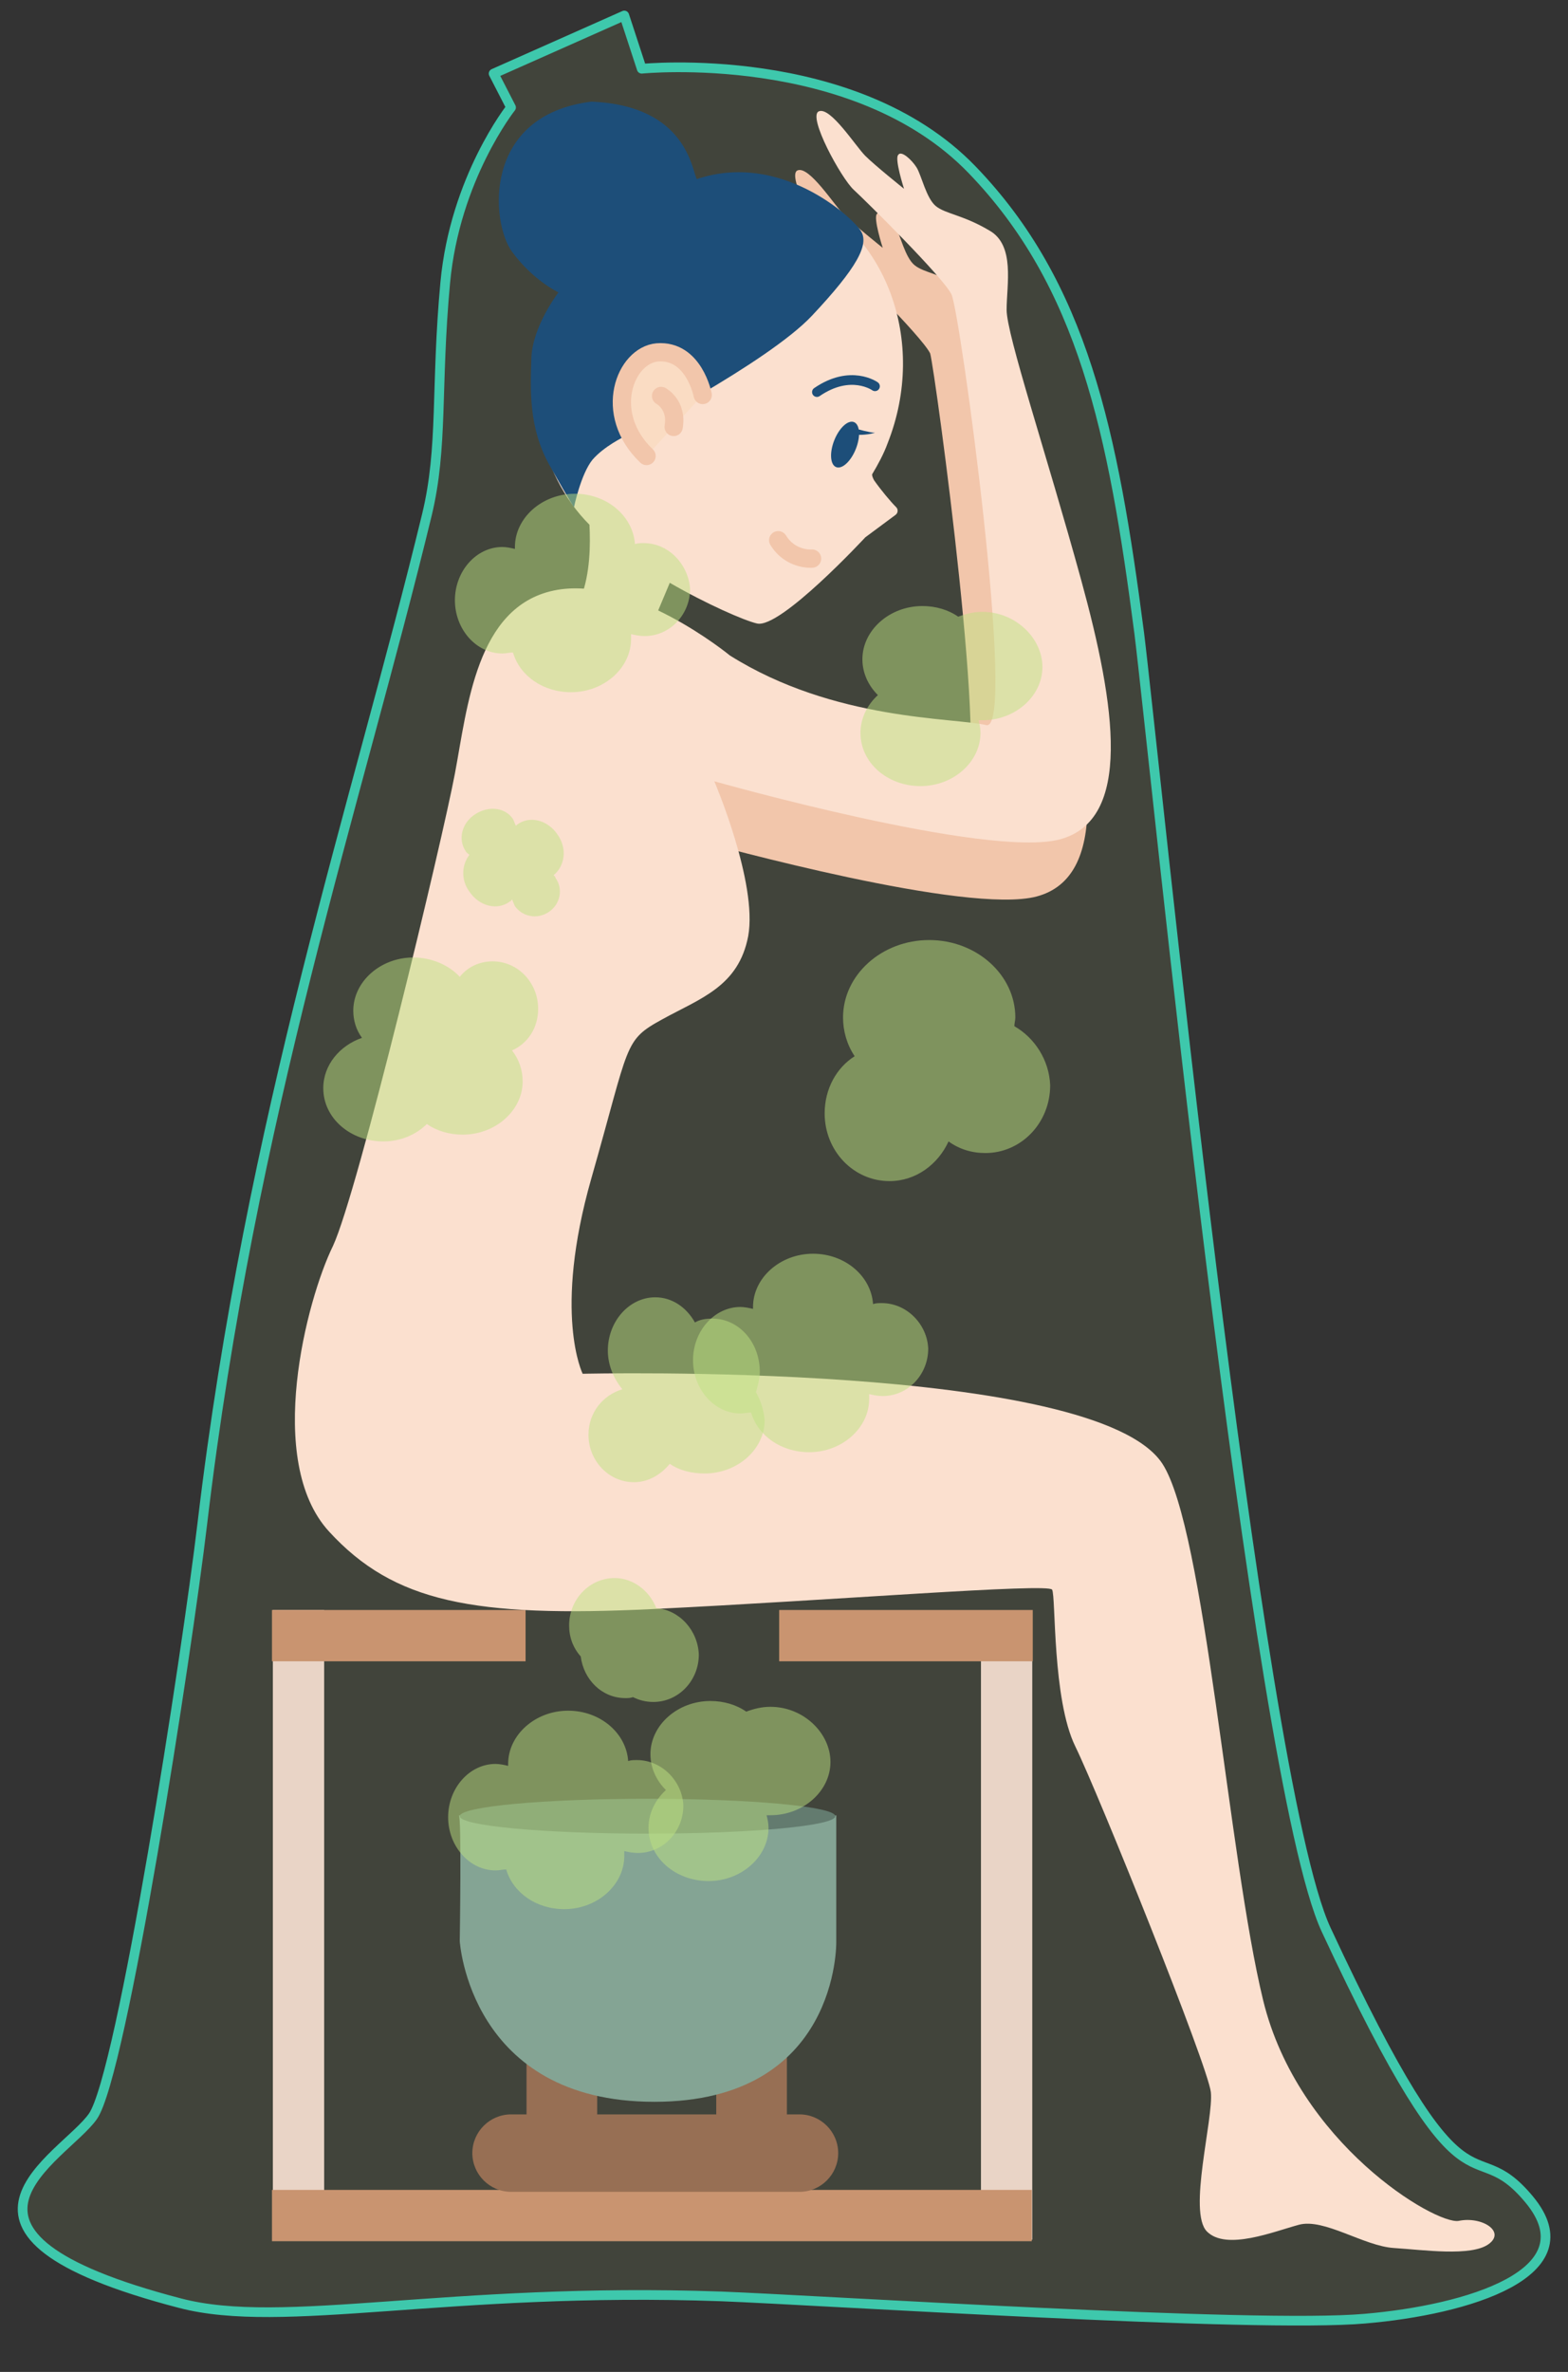<?xml version="1.0" encoding="utf-8"?>
<!-- Generator: Adobe Illustrator 27.6.1, SVG Export Plug-In . SVG Version: 6.00 Build 0)  -->
<svg version="1.1" id="レイヤー_1" xmlns="http://www.w3.org/2000/svg" xmlns:xlink="http://www.w3.org/1999/xlink" x="0px"
	 y="0px" viewBox="0 0 162 245" style="enable-background:new 0 0 162 245;" xml:space="preserve">
<rect x="0" y="0" width="162" height="245" fill="#333333" stroke="none"/>
<style type="text/css">
	.st0{fill-rule:evenodd;clip-rule:evenodd;fill:#FBE0CF;}
	.st1{fill:#1D4E79;}
	.st2{fill:#FADCC3;stroke:#F2C6AB;stroke-width:1.888;stroke-linecap:round;stroke-linejoin:round;stroke-miterlimit:10;}
	.st3{fill:none;stroke:#F2C6AB;stroke-width:1.888;stroke-linecap:round;stroke-linejoin:round;stroke-miterlimit:10;}
	.st4{fill:none;stroke:#1D4E79;stroke-linecap:round;stroke-linejoin:round;stroke-miterlimit:10;}
	.st5{fill:#BFE283;fill-opacity:0.1;stroke:#3EC8AC;stroke-linecap:round;stroke-linejoin:round;stroke-miterlimit:10;}
	.st6{fill:#E9D4C6;}
	.st7{fill:#C99470;}
	.st8{fill:#976F54;}
	.st9{fill:#84A494;}
	.st10{fill:#637B6F;}
	.st11{opacity:0.5;fill:#BFE283;}
	.st12{fill:#F2C6AB;}
	.st13{fill-rule:evenodd;clip-rule:evenodd;fill:#F2C6AB;}
	.st14{opacity:0.5;fill:#C8F6ED;}
</style>
<g>
	<g>
		<path class="st5" d="M64.5,1.6L51,7.6l1.8,3.5c0,0-5.8,7.3-6.8,18.1c-1,10.8-0.2,17-1.9,24c-7.2,29.7-18.2,62-23.2,104.2
			c-1.6,13.5-8.3,56.9-11.3,61.2s-19,12,9,19.3c10.7,2.8,27.6-1.7,55.9-0.7c10.4,0.4,55.2,3.3,66.5,2.3c10.6-0.9,23.3-4.7,17-12.3
			c-6.3-7.6-6,4.3-21-27.9c-7.3-15.8-17.8-121.9-19.3-133.9c-2.7-20.8-5.8-36-17.3-47.9C88.2,4.9,66.3,7.1,66.3,7.1L64.5,1.6z"/>
		<path class="st13" d="M99.4,81c-3.2-0.7-15.5-0.3-26.4-7.1c0,0-5.8-4.8-12.1-6.4c0,1.4,0.1,2.9,0.1,4.3c0.1,0.4,0.3,0.9,0.5,1.4
			c0.2,0.1,0.6,1,0.8,2.5c0.6,1.1,1.3,2.1,2,3.1c2,2.2,4,4.4,6,6.6c0.4,0.4,0.8,0.9,1.3,1.3c2.7,0.7,28.3,7.8,35.5,5.9
			c7.5-2,5.8-13.7,2.2-26.8c-3.5-13.1-7.5-25.1-7.5-27.7s0.9-6.7-1.8-8.2c-2.7-1.6-4.5-1.7-5.5-2.5c-1-0.8-1.5-3.2-2-4
			c-0.5-0.9-1.6-1.8-1.9-1.3c-0.4,0.4,0.6,3.5,0.6,3.5s-3-2.4-4-3.4s-3.6-5.1-4.8-4.6c-1.2,0.5,2.3,6.9,3.6,8.1
			c1.3,1.2,9.2,9,10.1,10.8C96.6,38.2,102.5,81.6,99.4,81z"/>
		<path class="st0" d="M60,61.8c-0.4,1-1.2,2-2.2,3.1c0.3,0.1,0.6,0.2,0.9,0.3c2.4,0.8,4.7,1.9,6.9,3c0.7,0.3,1.4,0.6,2.1,0.9
			c-0.8-1.2-1.4-2-1.4-2l2.9-6.9c3.8,2.2,7.7,3.9,9,4.2c2.4,0.6,11.2-8.9,11.2-8.9l3.1-2.3c0.3-0.2,0.3-0.6,0.1-0.8
			c-0.6-0.6-1.6-1.8-2.3-2.8c-0.1-0.2-0.2-0.4-0.2-0.6c0.6-1,1.2-2.1,1.6-3.2c4.2-10.6-0.2-22.2-9.7-26C72.3,15.9,61.2,21.4,57,32
			c-3.2,8.1-1.4,16.9,3.9,22.2C61,56.2,61,59.2,60,61.8z"/>
		<path class="st1" d="M64.5,45.1c0,0,14.8-7.6,19.4-12.5s6-7.4,5-8.8c-0.9-1.4-8.3-8.2-16.9-5.3c-0.5-0.7-0.9-7.6-10.9-8
			C49.8,11.9,50.7,23,52.9,26s4.8,4.2,4.8,4.2S55,33.7,54.9,37c-0.1,3.3-0.3,7.2,1.9,11.1s2.5,4.3,2.5,4.3s0.7-3.4,1.9-4.9
			C62.4,46.1,64.5,45.1,64.5,45.1z"/>
		<path class="st2" d="M66.8,47.1c-4.6-4.4-2.2-10.4,1.1-10.7c3.8-0.3,4.7,4.4,4.7,4.4"/>
		<path class="st3" d="M68.3,40.9c0,0,1.7,0.9,1.3,3.2"/>
		<ellipse transform="matrix(0.368 -0.93 0.93 0.368 12.365 110.278)" class="st1" cx="87.4" cy="46" rx="2.5" ry="1.2"/>
		<path class="st1" d="M88.5,44.3c0,0,1.4,0.4,1.9,0.4c-1,0.3-2,0.2-2,0.2L88.5,44.3z"/>
		<path class="st4" d="M90.4,39.9c0,0-2.5-1.8-6,0.6"/>
		
			<rect x="-1.7" y="196.1" transform="matrix(-1.836970e-16 1 -1 -1.836970e-16 229.591 168.003)" class="st6" width="65" height="5.3"/>
		
			<rect x="71.5" y="196.1" transform="matrix(-1.836970e-16 1 -1 -1.836970e-16 302.75 94.844)" class="st6" width="65" height="5.3"/>
		<rect x="28.1" y="226.2" class="st7" width="78.5" height="5.3"/>
		<rect x="80.5" y="166.3" class="st7" width="26.2" height="5.3"/>
		<rect x="28.1" y="166.3" class="st7" width="26.2" height="5.3"/>
		<path class="st8" d="M82.6,218.4h-1.3v-6H74v6H61.7v-6h-7.3v6h-1.6c-2.2,0-4,1.8-4,4c0,2.2,1.8,4,4,4h29.8c2.2,0,4-1.8,4-4
			C86.6,220.2,84.8,218.4,82.6,218.4z"/>
		<path class="st9" d="M47.4,187.5c0,0,5.5,1.8,19.5,1.8s19.5-1.8,19.5-1.8v13.1c0,0,0.3,16.5-18.8,16.5s-20.1-16.6-20.1-16.6
			S47.7,187.5,47.4,187.5z"/>
		<ellipse class="st10" cx="66.9" cy="187.6" rx="19.4" ry="1.8"/>
		<path class="st14" d="M58,144.2c-0.1-2.6-2.1-4.7-4.6-4.7c-2.6,0-4.7,2.2-4.7,4.9c0,0.4,0.1,0.8,0.1,1.1c-0.1,0-0.2,0-0.4,0
			c-2.6,0-4.7,2.2-4.7,4.9c0,2.7,2.1,4.9,4.7,4.9c1.5,0,2.9-0.8,3.7-2c1.1,1.2,2.8,2,4.7,2c3.4,0,6.2-2.5,6.2-5.5
			C63.2,147,61,144.7,58,144.2z"/>
		<path class="st14" d="M69.8,82c-0.7-1.6-2.4-2.4-4-1.7c-0.2,0.1-0.4,0.2-0.5,0.3c-0.8-1.7-3-2.4-4.9-1.6c-2,0.8-3.1,3-2.3,4.8
			c0,0,0.1,0.1,0.1,0.1c-0.3,0-0.6,0.1-0.9,0.2c-1.6,0.7-2.3,2.7-1.5,4.5s2.7,2.7,4.3,2.1c0.2-0.1,0.4-0.2,0.6-0.4
			c1,1.2,2.9,1.7,4.6,1c2-0.8,3.1-3,2.3-4.8c0-0.1-0.1-0.2-0.1-0.3c0.3,0,0.6-0.1,0.9-0.2C69.8,85.4,70.5,83.6,69.8,82z"/>
		<path class="st2" d="M83.9,57.7c0,0-2.2,0.2-3.5-1.9"/>
		<path class="st0" d="M75.4,67.7c0,0-10.2-8.4-18.2-6.7S48.3,73,47,79.9c-1.3,6.9-10,43.2-12.6,48.8c-2.7,5.5-7.1,22.2-0.4,29.5
			s14.9,8.9,33.5,8c18.6-0.9,40.8-2.7,41.2-2c0.4,0.7,0,11.3,2.4,16.2c2.4,4.9,13.7,33,14,35.7s-2.4,12.4-0.4,14.4
			c2,2,6.9,0,9.5-0.7s6.7,2.2,9.8,2.4s8,0.9,9.8-0.4c1.8-1.3-0.7-2.9-3.1-2.4c-2.4,0.4-16.6-8-20.2-22.8s-6-48.6-10.4-55.4
			c-6.9-10.6-59.9-9.3-59.9-9.3s-3.1-6.2,0.9-20.2s3.3-14.2,7.3-16.4c4-2.2,7.9-3.4,8.9-8.6c1-5.5-3.5-16-3.5-16s28.2,8,35.7,6
			s5.8-13.7,2.2-26.8S104,34.6,104,32s0.9-6.7-1.8-8.2c-2.7-1.6-4.5-1.7-5.5-2.5c-1-0.8-1.5-3.2-2-4s-1.6-1.8-1.9-1.3
			c-0.4,0.4,0.6,3.5,0.6,3.5s-3-2.4-4-3.4c-1-1-3.6-5.1-4.8-4.6c-1.2,0.5,2.3,6.9,3.6,8.1c1.3,1.2,9.2,9,10.1,10.8
			c0.9,1.8,6.8,45.2,3.6,44.5C98.6,74.1,86.2,74.5,75.4,67.7z"/>
		<path class="st11" d="M104.8,106c0-0.3,0.1-0.6,0.1-0.9c0-4.4-4-8-8.9-8s-8.9,3.6-8.9,8c0,1.4,0.4,2.8,1.2,4
			c-1.9,1.2-3.1,3.4-3.1,5.9c0,3.9,3,7,6.7,7c2.7,0,5-1.7,6.1-4.1c1.1,0.8,2.4,1.2,3.8,1.2c3.7,0,6.7-3.1,6.7-7
			C108.4,109.5,106.9,107.2,104.8,106z"/>
		<path class="st11" d="M91.1,134.6c-0.3,0-0.6,0-0.9,0.1c-0.2-2.9-2.9-5.2-6.2-5.2c-3.4,0-6.2,2.5-6.2,5.5c0,0.1,0,0.1,0,0.2
			c-0.4-0.1-0.9-0.2-1.3-0.2c-2.7,0-4.9,2.5-4.9,5.5s2.2,5.5,4.9,5.5c0.4,0,0.7-0.1,1.1-0.1c0.7,2.4,3.1,4.1,6,4.1
			c3.4,0,6.2-2.5,6.2-5.5c0-0.2,0-0.3,0-0.5c0.4,0.1,0.9,0.2,1.4,0.2c2.6,0,4.7-2.2,4.7-4.9C95.8,136.8,93.7,134.6,91.1,134.6z"/>
		<path class="st11" d="M66.5,56.1c-0.3,0-0.6,0-0.9,0.1c-0.2-2.9-2.9-5.2-6.2-5.2c-3.4,0-6.2,2.5-6.2,5.5c0,0.1,0,0.1,0,0.2
			c-0.4-0.1-0.9-0.2-1.3-0.2c-2.7,0-4.9,2.5-4.9,5.5s2.2,5.5,4.9,5.5c0.4,0,0.7-0.1,1.1-0.1c0.7,2.4,3.1,4.1,6,4.1
			c3.4,0,6.2-2.5,6.2-5.5c0-0.2,0-0.3,0-0.5c0.4,0.1,0.9,0.2,1.4,0.2c2.6,0,4.7-2.2,4.7-4.9C71.1,58.3,69.1,56.1,66.5,56.1z"/>
		<path class="st11" d="M65.8,181.8c-0.3,0-0.6,0-0.9,0.1c-0.2-2.9-2.9-5.2-6.2-5.2c-3.4,0-6.2,2.5-6.2,5.5c0,0.1,0,0.1,0,0.2
			c-0.4-0.1-0.9-0.2-1.3-0.2c-2.7,0-4.9,2.5-4.9,5.5s2.2,5.5,4.9,5.5c0.4,0,0.7-0.1,1.1-0.1c0.7,2.4,3.1,4.1,6,4.1
			c3.4,0,6.2-2.5,6.2-5.5c0-0.2,0-0.3,0-0.5c0.4,0.1,0.9,0.2,1.4,0.2c2.6,0,4.7-2.2,4.7-4.9C70.5,184,68.4,181.8,65.8,181.8z"/>
		<path class="st11" d="M57.2,90.4c1.2-1,1.4-2.8,0.4-4.2c-1-1.5-2.9-2-4.2-1c0,0-0.1,0.1-0.1,0.1c-0.1-0.2-0.2-0.5-0.3-0.7
			c-0.8-1.2-2.5-1.4-3.9-0.5s-1.8,2.6-1,3.8c0.1,0.2,0.3,0.3,0.4,0.4c-0.8,1-0.9,2.6,0,3.8c1,1.5,2.9,2,4.2,1c0.1,0,0.1-0.1,0.2-0.2
			c0.1,0.2,0.2,0.5,0.3,0.7c0.8,1.1,2.3,1.4,3.5,0.6c1.2-0.8,1.5-2.4,0.7-3.5C57.4,90.6,57.3,90.5,57.2,90.4z"/>
		<path class="st11" d="M55.6,104.2c0-2.7-2.1-4.9-4.7-4.9c-1.4,0-2.6,0.6-3.4,1.6c-1.1-1.2-2.9-2-4.8-2c-3.4,0-6.2,2.5-6.2,5.5
			c0,1,0.3,2,0.9,2.8c-2.3,0.8-4,2.8-4,5.2c0,3.1,2.8,5.5,6.2,5.5c1.8,0,3.4-0.7,4.5-1.8c1,0.7,2.3,1.1,3.7,1.1
			c3.4,0,6.2-2.5,6.2-5.5c0-1.2-0.4-2.3-1.1-3.2C54.5,107.8,55.6,106.2,55.6,104.2z"/>
		<path class="st11" d="M67.8,166.1c-0.7-1.8-2.4-3.1-4.3-3.1c-2.6,0-4.7,2.2-4.7,4.9c0,1.2,0.4,2.3,1.2,3.2
			c0.3,2.4,2.2,4.3,4.6,4.3c0.3,0,0.5,0,0.8-0.1c0.6,0.3,1.3,0.5,2.1,0.5c2.6,0,4.7-2.2,4.7-4.9C72.1,168.4,70.2,166.3,67.8,166.1z"
			/>
		<path class="st11" d="M78.1,143.8c0.2-0.7,0.4-1.4,0.4-2.1c0-3.1-2.2-5.5-4.9-5.5c-0.7,0-1.3,0.1-1.8,0.4
			c-0.9-1.6-2.4-2.6-4.1-2.6c-2.7,0-4.9,2.5-4.9,5.5c0,1.5,0.6,2.9,1.5,4c-2,0.6-3.5,2.4-3.5,4.7c0,2.7,2.1,4.9,4.7,4.9
			c1.5,0,2.8-0.8,3.7-1.9c1,0.7,2.3,1,3.6,1c3.4,0,6.2-2.5,6.2-5.5C78.9,145.6,78.6,144.7,78.1,143.8z"/>
		<path class="st11" d="M79.6,176.3c-0.9,0-1.7,0.2-2.5,0.5c-1-0.7-2.3-1.1-3.7-1.1c-3.4,0-6.2,2.5-6.2,5.5c0,1.4,0.6,2.7,1.6,3.7
			c-1.1,1-1.8,2.4-1.8,3.9c0,3.1,2.8,5.5,6.2,5.5c3.4,0,6.2-2.5,6.2-5.5c0-0.5-0.1-0.9-0.2-1.3c0.1,0,0.3,0,0.4,0
			c3.4,0,6.2-2.5,6.2-5.5S83,176.3,79.6,176.3z"/>
		<path class="st11" d="M101.5,63.2c-0.9,0-1.7,0.2-2.5,0.5c-1-0.7-2.3-1.1-3.7-1.1c-3.4,0-6.2,2.5-6.2,5.5c0,1.4,0.6,2.7,1.6,3.7
			c-1.1,1-1.8,2.4-1.8,3.9c0,3.1,2.8,5.5,6.2,5.5c3.4,0,6.2-2.5,6.2-5.5c0-0.5-0.1-0.9-0.2-1.3c0.1,0,0.3,0,0.4,0
			c3.4,0,6.2-2.5,6.2-5.5S104.9,63.2,101.5,63.2z"/>
	</g>
</g>
</svg>
